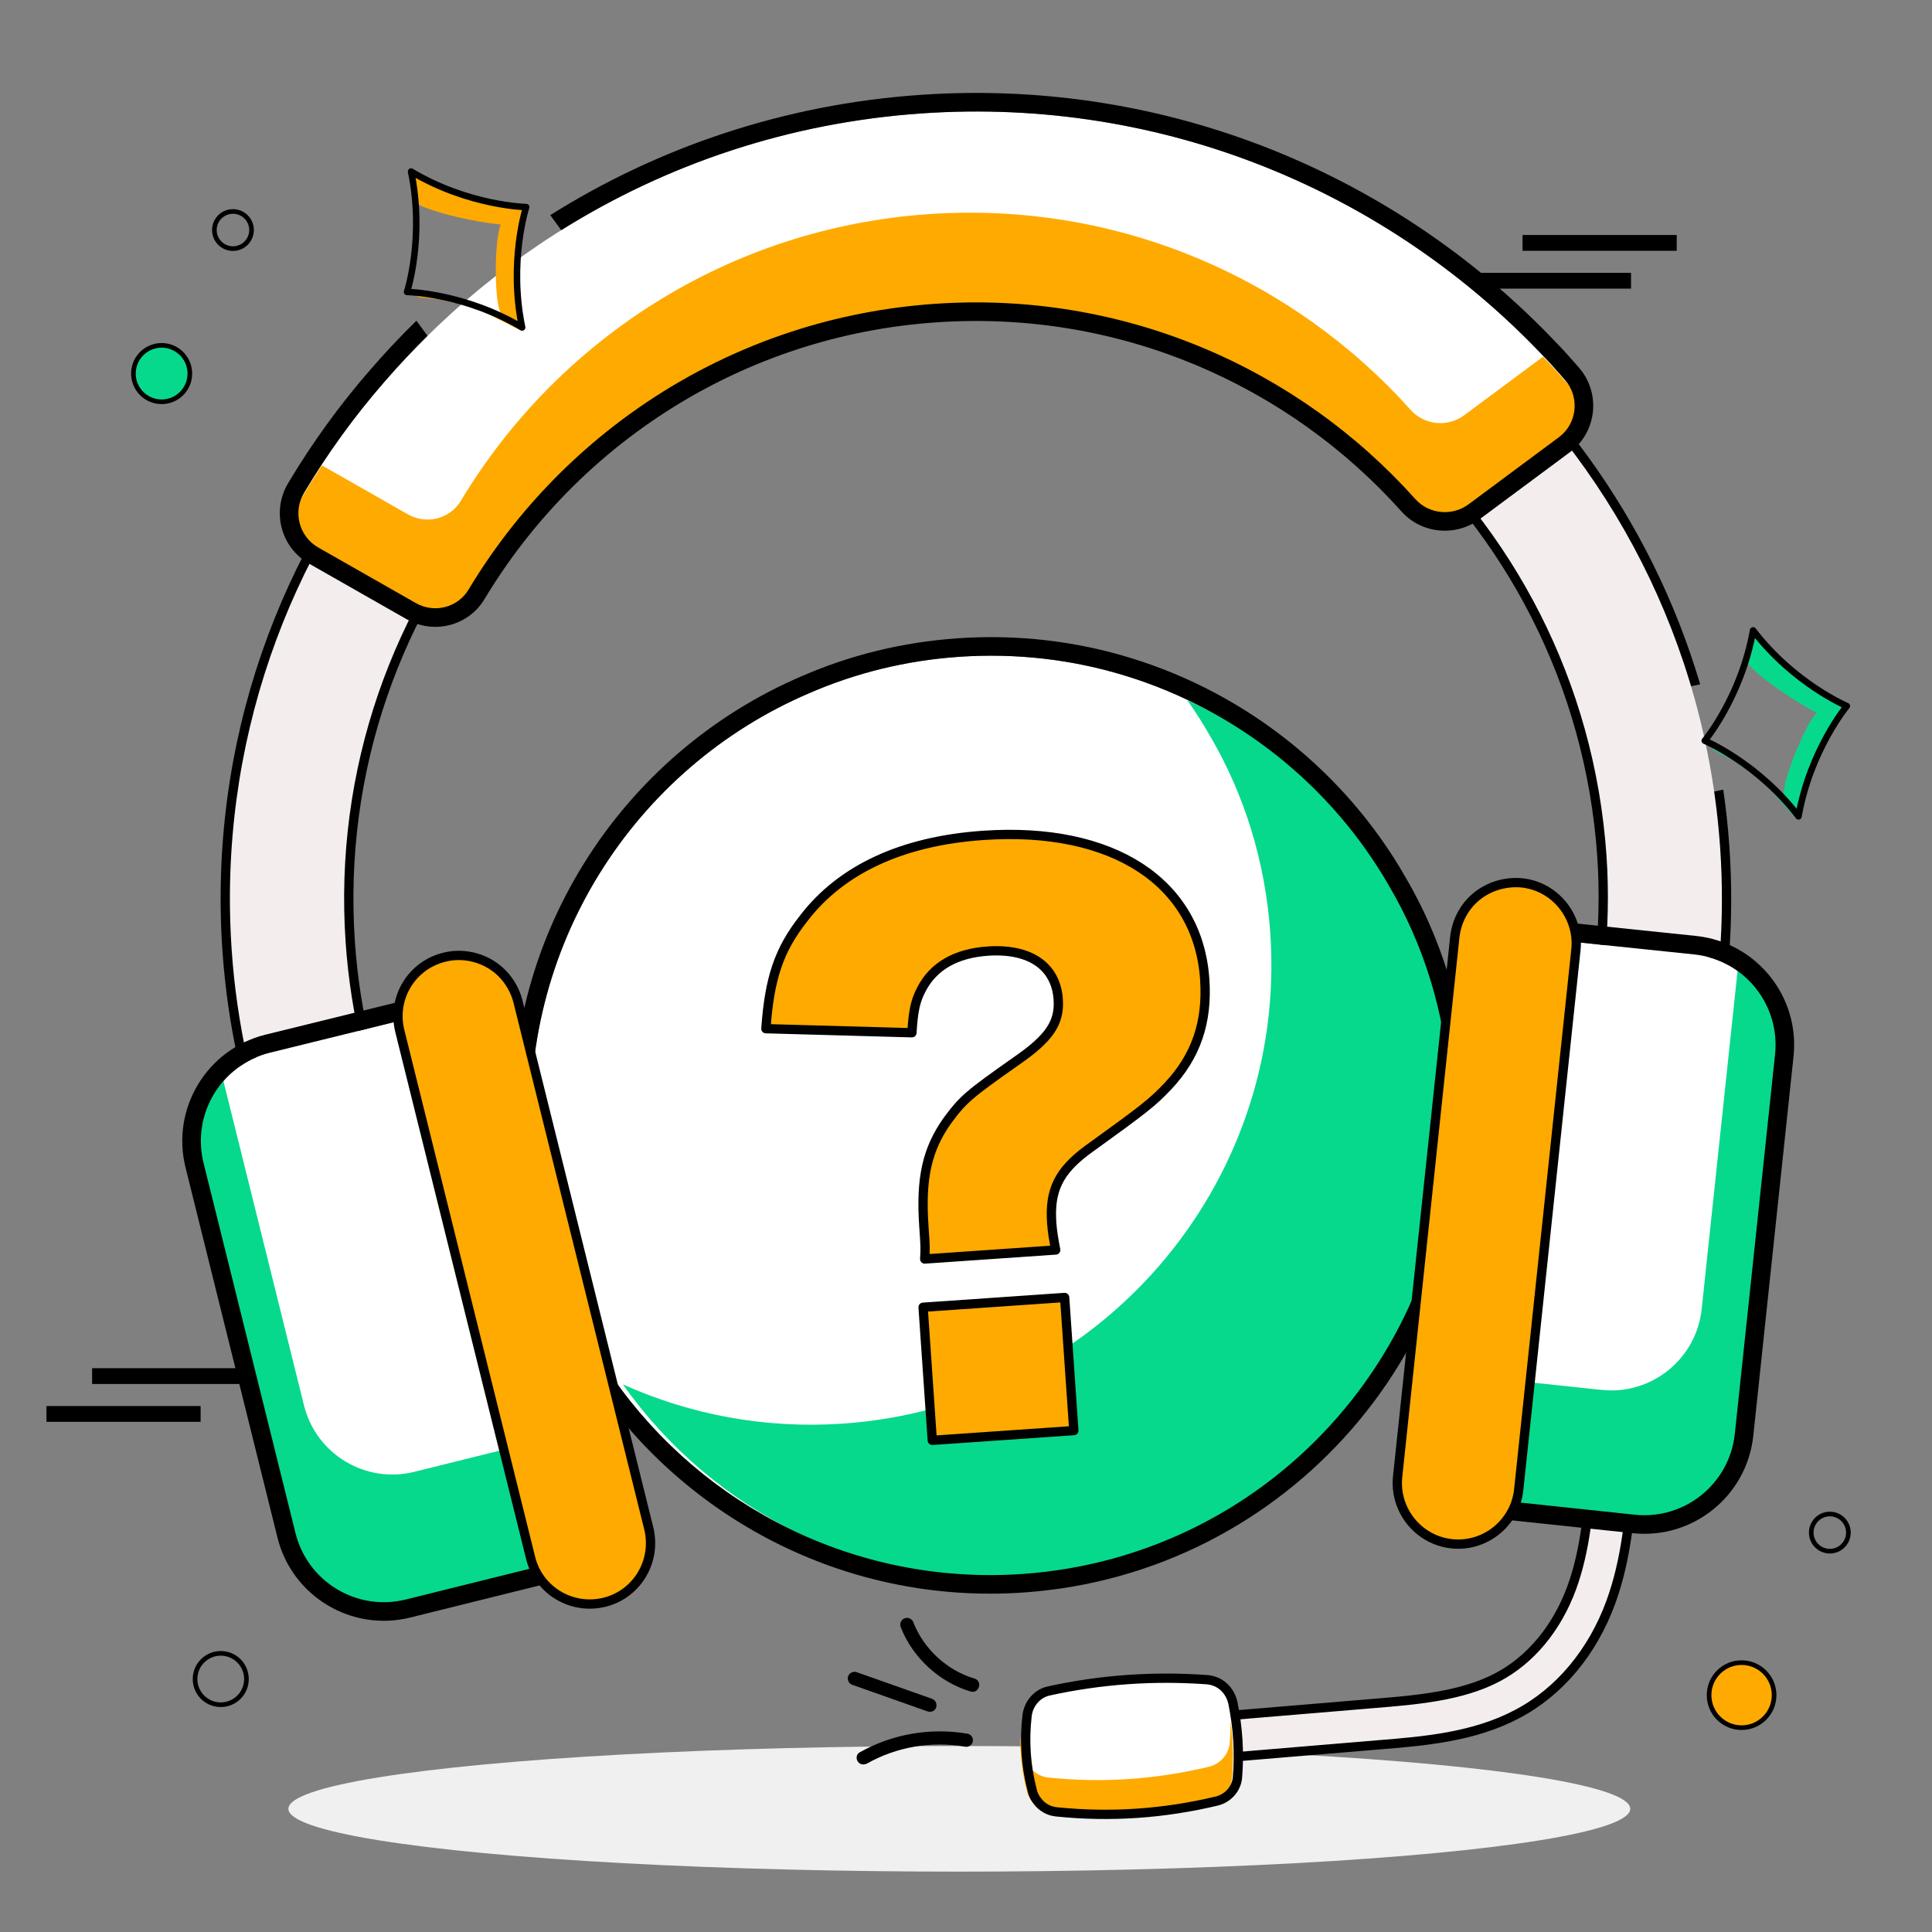 <?xml version="1.0" encoding="UTF-8"?> <svg xmlns="http://www.w3.org/2000/svg" width="208" height="208" viewBox="0 0 208 208" fill="none"><rect x="0" y="0" width="208" height="208" fill="#808080" stroke="none"/><path fill-rule="evenodd" clip-rule="evenodd" d="M25.945 102.261C22.931 58.575 55.896 20.723 99.612 17.706C137.325 15.104 170.711 39.313 181.076 74.085L183.041 73.675C172.47 37.938 138.197 13.04 99.475 15.711C54.657 18.803 20.859 57.61 23.95 102.399C24.225 106.39 24.794 110.301 25.625 114.103L25.809 114.947L40.267 113.949L39.986 112.796C39.092 109.129 38.48 105.327 38.21 101.415C35.663 64.493 63.506 32.492 100.457 29.943C137.379 27.395 169.411 55.266 171.959 92.187C172.228 96.094 172.116 99.945 171.733 103.706L171.613 104.887L186.07 103.889L186.138 103.03C186.441 99.177 186.465 95.196 186.19 91.205C186.046 89.117 185.824 87.053 185.528 85.016L183.566 85.425C183.846 87.374 184.057 89.347 184.195 91.343C184.443 94.939 184.441 98.527 184.207 102.013L173.834 102.729C174.135 99.243 174.204 95.674 173.954 92.049C171.33 54.025 138.342 25.324 100.319 27.947C62.266 30.573 33.592 63.529 36.215 101.553C36.465 105.174 36.999 108.701 37.772 112.117L27.399 112.832C26.686 109.389 26.193 105.859 25.945 102.261Z" fill="black"></path><ellipse cx="103.281" cy="194.738" rx="72.232" ry="6.762" fill="#F0F0F0"></ellipse><path d="M118.058 190.388C116.852 190.471 115.785 189.57 115.67 188.336C115.556 187.103 116.487 186.034 117.72 185.919L148.015 183.386C152.394 183.025 157.361 182.623 161.21 180.584C164.775 178.713 167.612 175.295 169.205 170.959C170.698 166.896 171.04 162.439 171.393 158.13C171.486 156.912 172.575 155.98 173.793 156.073C175.011 156.166 175.943 157.254 175.85 158.473C175.488 163.078 175.109 167.863 173.419 172.501C171.455 177.867 167.879 182.163 163.315 184.547C158.64 187.027 153.202 187.461 148.412 187.851L118.117 190.384C118.087 190.386 118.058 190.388 118.058 190.388Z" fill="#F4EDED" stroke="black"></path><path d="M156.06 116.66C157.942 143.927 137.349 167.572 110.053 169.455C92.111 170.693 75.713 162.19 66.077 148.462C61.095 141.358 57.904 132.801 57.262 123.506C55.775 101.946 68.305 82.67 87.108 74.634C92.101 72.458 97.534 71.107 103.24 70.714C109.476 70.284 115.526 71.019 121.172 72.757C133.19 76.45 143.387 84.612 149.57 95.416C153.254 101.693 155.527 108.924 156.06 116.66Z" fill="white"></path><path fill-rule="evenodd" clip-rule="evenodd" d="M90.754 153.266C118.05 151.383 138.643 127.738 136.761 100.472C136.228 92.736 133.956 85.504 130.272 79.227C129.516 77.908 128.701 76.628 127.831 75.39C137.325 79.662 145.298 86.847 150.465 95.876C154.149 102.154 156.422 109.385 156.955 117.121C158.837 144.387 138.244 168.033 110.948 169.916C93.057 171.15 76.702 162.699 67.055 149.041C74.255 152.283 82.335 153.847 90.754 153.266Z" fill="#07D98C"></path><path fill-rule="evenodd" clip-rule="evenodd" d="M64.44 149.611L64.439 149.611C59.254 142.217 55.934 133.312 55.267 123.644C53.719 101.214 66.756 81.16 86.316 72.798C91.517 70.531 97.171 69.128 103.102 68.719C109.585 68.271 115.881 69.035 121.761 70.846C134.258 74.686 144.864 83.172 151.301 94.413C155.14 100.958 157.501 108.486 158.056 116.523C160.013 144.892 138.588 169.491 110.191 171.45C91.521 172.739 74.461 163.889 64.44 149.611ZM149.57 95.416C143.387 84.612 133.189 76.45 121.172 72.757C115.526 71.019 109.476 70.284 103.24 70.714C97.534 71.108 92.101 72.458 87.108 74.635C68.305 82.67 55.775 101.946 57.262 123.507C57.904 132.801 61.095 141.359 66.077 148.462C75.713 162.19 92.111 170.693 110.053 169.455C137.349 167.572 157.942 143.927 156.06 116.66C155.527 108.925 153.254 101.693 149.57 95.416Z" fill="black"></path><path d="M185.192 91.274C185.464 95.215 185.44 99.147 185.141 102.951L172.728 103.807C173.116 99.998 173.23 96.089 172.956 92.118C170.371 54.645 137.861 26.359 100.388 28.945C62.886 31.532 34.627 64.011 37.213 101.484C37.486 105.455 38.107 109.313 39.014 113.033L26.602 113.889C25.781 110.134 25.219 106.271 24.947 102.33C21.895 58.092 55.276 19.763 99.544 16.709C143.782 13.656 182.14 47.036 185.192 91.274Z" fill="#F4EDED"></path><path d="M167.782 47.11L158.083 54.311C156.338 55.584 153.871 55.37 152.4 53.757C139.782 39.644 121.002 31.305 100.648 32.71C79.117 34.195 60.798 46.246 50.459 63.451C49.294 65.422 46.739 66.072 44.737 64.909L34.278 58.952C32.187 57.766 31.5 55.095 32.746 53.029C35.263 48.806 38.15 44.824 41.354 41.145C55.531 24.74 75.938 13.816 99.233 12.209C125.382 10.404 149.531 20.737 166.205 38.383C166.999 39.185 167.738 40.05 168.476 40.886C170.112 42.753 169.809 45.641 167.782 47.11Z" fill="white"></path><path fill-rule="evenodd" clip-rule="evenodd" d="M34.655 50.1C33.927 51.198 33.225 52.315 32.549 53.449C31.298 55.522 31.987 58.202 34.086 59.391L44.58 65.369C46.587 66.535 49.152 65.883 50.32 63.905C60.693 46.644 79.073 34.553 100.675 33.062C121.097 31.653 139.939 40.02 152.599 54.18C154.075 55.798 156.551 56.012 158.301 54.735L168.032 47.511C170.065 46.036 170.37 43.139 168.728 41.266C168.597 41.117 168.465 40.967 168.333 40.816C167.723 40.12 167.105 39.416 166.45 38.754C166.34 38.638 166.23 38.523 166.12 38.408L157.61 44.726C155.86 46.003 153.384 45.788 151.908 44.17C139.249 30.01 120.406 21.644 99.984 23.053C78.382 24.544 60.002 36.635 49.629 53.896C48.461 55.874 45.897 56.525 43.889 55.359L34.655 50.1Z" fill="#FFAA00"></path><path d="M46.221 109.108L60.831 167.946L43.688 172.202C38.429 173.511 33.124 170.301 31.818 165.071L21.915 125.207C20.607 119.948 23.817 114.644 29.046 113.337L46.221 109.108Z" fill="white"></path><path d="M164.817 100.925L158.426 161.212L175.991 163.074C181.38 163.648 186.194 159.74 186.77 154.38L191.103 113.534C191.677 108.145 187.769 103.331 182.41 102.755L164.817 100.925Z" fill="white"></path><path fill-rule="evenodd" clip-rule="evenodd" d="M160.525 148.376L172.424 149.638C177.813 150.211 182.627 146.303 183.203 140.944L187.082 104.38C190.259 106.277 192.228 109.903 191.809 113.836L187.475 154.682C186.899 160.042 182.086 163.95 176.697 163.376L159.132 161.514L160.525 148.376Z" fill="#07D98C"></path><path fill-rule="evenodd" clip-rule="evenodd" d="M56.218 155.573L44.604 158.457C39.345 159.765 34.041 156.555 32.734 151.326L23.87 115.641C20.983 117.956 19.531 121.818 20.486 125.656L30.389 165.521C31.695 170.75 37 173.96 42.259 172.652L59.402 168.395L56.218 155.573Z" fill="#07D98C"></path><path fill-rule="evenodd" clip-rule="evenodd" d="M47.681 106.689L63.254 169.405L44.171 174.143C37.837 175.719 31.451 171.853 29.877 165.556L29.877 165.554L19.974 125.69C19.974 125.69 19.974 125.69 19.974 125.69C18.399 119.357 22.265 112.97 28.561 111.397L28.568 111.395L47.681 106.689ZM21.915 125.207L31.818 165.071C33.124 170.301 38.429 173.511 43.688 172.202L60.831 167.946L46.221 109.108L29.046 113.337C23.817 114.644 20.607 119.948 21.915 125.207Z" fill="black"></path><path fill-rule="evenodd" clip-rule="evenodd" d="M163.039 98.729L156.227 162.99L175.78 165.062C182.269 165.754 188.065 161.047 188.758 154.594L188.759 154.591L193.092 113.745C193.092 113.745 193.092 113.746 193.092 113.745C193.783 107.256 189.077 101.46 182.624 100.767L182.617 100.766L163.039 98.729ZM191.103 113.534L186.77 154.38C186.194 159.739 181.38 163.648 175.991 163.074L158.426 161.212L164.817 100.925L182.41 102.755C187.769 103.331 191.677 108.145 191.103 113.534Z" fill="black"></path><path d="M55.767 107.828L69.846 164.545C70.71 168.062 68.592 171.636 65.076 172.499C61.559 173.363 57.985 171.245 57.12 167.699L43.04 110.982C42.176 107.465 44.296 103.921 47.842 103.055C49.585 102.61 51.382 102.959 52.8 103.807C54.218 104.655 55.321 106.086 55.767 107.828Z" fill="#FFAA00" stroke="black"></path><path d="M169.665 102.245L163.508 160.359C163.136 163.96 159.889 166.578 156.316 166.204C152.715 165.832 150.097 162.584 150.469 158.983L156.626 100.869C156.828 99.082 157.724 97.513 159.012 96.478C160.3 95.444 162.035 94.881 163.849 95.051C167.421 95.425 170.039 98.673 169.665 102.245Z" fill="#FFAA00" stroke="black"></path><path d="M133.226 191.352C133.133 192.57 132.2 193.609 131.008 193.898C125.281 195.269 119.545 195.665 113.711 195.062C112.877 194.972 112.168 194.548 111.681 193.902C111.421 193.565 111.218 193.195 111.129 192.758C110.446 190.145 110.259 187.439 110.575 184.728C110.723 183.447 111.622 182.351 112.873 182.057C118.55 180.809 124.256 180.415 130.048 180.843C130.227 180.86 130.407 180.907 130.588 180.953C131.673 181.263 132.476 182.183 132.731 183.318C133.271 185.999 133.454 188.647 133.226 191.352Z" fill="white"></path><path fill-rule="evenodd" clip-rule="evenodd" d="M130.168 190.207C131.36 189.918 132.293 188.879 132.386 187.661C132.452 186.882 132.483 186.108 132.482 185.337C132.753 187.349 132.815 189.354 132.644 191.392C132.55 192.61 131.617 193.65 130.426 193.939C124.698 195.309 118.962 195.705 113.128 195.103C112.295 195.012 111.586 194.589 111.098 193.942C110.838 193.606 110.635 193.236 110.546 192.798C110.046 190.886 109.812 188.924 109.846 186.947C109.958 187.659 110.105 188.366 110.289 189.067C110.378 189.504 110.581 189.874 110.84 190.211C111.328 190.857 112.037 191.281 112.871 191.371C118.705 191.974 124.441 191.578 130.168 190.207Z" fill="#FFAA00"></path><path fill-rule="evenodd" clip-rule="evenodd" d="M112.984 182.545C111.959 182.787 111.197 183.695 111.071 184.786C110.763 187.436 110.946 190.08 111.613 192.632L111.616 192.645L111.619 192.658C111.688 193 111.849 193.301 112.077 193.597L112.08 193.601C112.488 194.141 113.074 194.49 113.764 194.565C119.54 195.161 125.218 194.77 130.891 193.412C131.885 193.171 132.652 192.302 132.728 191.313L132.728 191.31C132.951 188.658 132.773 186.06 132.242 183.422C132.021 182.45 131.342 181.691 130.457 181.436C130.274 181.389 130.135 181.354 130.006 181.341C124.264 180.918 118.609 181.308 112.984 182.545ZM112.766 181.569C118.49 180.31 124.245 179.913 130.085 180.344L130.097 180.345C130.315 180.366 130.527 180.421 130.698 180.465L130.725 180.472C132.006 180.837 132.928 181.915 133.219 183.208L133.222 183.219C133.77 185.942 133.956 188.636 133.725 191.392C133.613 192.838 132.515 194.048 131.126 194.384L131.125 194.385C125.343 195.768 119.551 196.168 113.66 195.56L113.657 195.559C112.681 195.454 111.85 194.956 111.283 194.205C110.995 193.831 110.752 193.397 110.642 192.872C109.946 190.202 109.756 187.438 110.078 184.671M112.766 181.569L112.759 181.571L112.766 181.569ZM112.759 181.571C111.284 181.916 110.248 183.2 110.078 184.671L112.759 181.571Z" fill="black"></path><path d="M104.752 182.145C104.664 182.151 104.573 182.128 104.483 182.104C101.103 181.096 98.23 178.428 96.971 175.175C96.827 174.801 97.005 174.375 97.379 174.231C97.753 174.087 98.179 174.264 98.323 174.638C99.438 177.517 101.963 179.855 104.919 180.715C105.312 180.835 105.516 181.235 105.394 181.598C105.298 181.93 105.046 182.124 104.752 182.145Z" fill="black"></path><path d="M100.171 184.293C100.083 184.299 99.963 184.278 99.873 184.255L91.755 181.387C91.392 181.264 91.185 180.835 91.308 180.472C91.43 180.109 91.859 179.902 92.222 180.024L100.341 182.893C100.704 183.015 100.911 183.444 100.788 183.807C100.718 184.078 100.466 184.273 100.171 184.293Z" fill="black"></path><path d="M92.997 189.96C92.732 189.978 92.457 189.85 92.321 189.593C92.12 189.252 92.237 188.801 92.609 188.627C96.109 186.672 100.199 185.976 104.146 186.649C104.535 186.711 104.797 187.077 104.735 187.466C104.673 187.854 104.307 188.116 103.918 188.054C100.298 187.417 96.53 188.061 93.316 189.879C93.201 189.917 93.085 189.954 92.997 189.96Z" fill="black"></path><path d="M113.658 134.573L99.555 135.546C99.623 134.323 99.618 134.247 99.466 132.048C99.105 126.817 99.806 123.721 102.028 120.597C103.701 118.348 104.276 117.852 109.435 114.22C112.998 111.765 114.101 110.089 113.929 107.587C113.683 104.023 110.883 102.083 106.334 102.397C102.922 102.633 100.503 104.018 99.225 106.468C98.55 107.734 98.32 108.816 98.179 111.187L82.456 110.749C82.843 105.313 83.852 102.272 86.513 98.889C90.565 93.582 97.135 90.538 105.855 89.937C119.806 88.974 128.98 94.969 129.702 105.432C130.021 110.057 128.75 113.725 125.77 116.902C124.065 118.695 123.344 119.278 117.03 123.828C113.987 126.095 112.986 128.144 113.226 131.632C113.289 132.542 113.422 133.371 113.658 134.573ZM99.38 140.739L114.62 139.687L115.609 154.017L100.369 155.069L99.38 140.739Z" fill="#FFAA00" stroke="black" stroke-linejoin="round"></path><path fill-rule="evenodd" clip-rule="evenodd" d="M152.4 53.757C153.871 55.37 156.338 55.584 158.083 54.311L167.782 47.11C169.809 45.641 170.112 42.753 168.476 40.886C168.345 40.737 168.214 40.588 168.082 40.438C167.474 39.745 166.858 39.042 166.205 38.383C149.531 20.737 125.382 10.404 99.233 12.209C84.956 13.194 71.764 17.678 60.426 24.779L59.241 23.162C70.876 15.847 84.427 11.225 99.095 10.213C125.858 8.367 150.576 18.941 167.643 36.992C168.336 37.694 168.994 38.445 169.599 39.134L169.599 39.134C169.727 39.28 169.852 39.423 169.975 39.563L169.98 39.568C172.381 42.309 171.946 46.552 168.966 48.722L168.956 48.729L159.268 55.922L159.262 55.926C156.712 57.787 153.096 57.489 150.922 55.105L150.916 55.098L150.909 55.09C138.686 41.418 120.498 33.345 100.785 34.705C79.936 36.144 62.194 47.81 52.177 64.475C50.441 67.405 46.668 68.338 43.741 66.643L33.292 60.692L33.29 60.691C30.21 58.944 29.214 55.018 31.031 52.001C33.607 47.678 36.563 43.601 39.843 39.835C41.431 37.997 43.096 36.226 44.833 34.528L46.027 36.158C44.403 37.757 42.844 39.421 41.354 41.145C38.15 44.824 35.263 48.806 32.746 53.029C31.5 55.095 32.187 57.766 34.278 58.952L44.737 64.909C46.739 66.072 49.294 65.422 50.459 63.451C60.798 46.246 79.117 34.195 100.648 32.71C121.002 31.305 139.782 39.644 152.4 53.757Z" fill="black"></path><path d="M186.584 81.868C185.813 81.438 185.11 81.065 184.583 80.787L183.247 79.412L184.504 80.466L186.584 81.868C188.608 82.998 191.102 84.521 192.126 85.749C191.576 84.863 194.254 78.085 195.591 76.738C193.312 75.594 189.085 72.748 187.891 71.134L188.443 67.938L192.371 71.741L196.064 74.582L198.814 76.291L195.431 81.54L193.382 88.164L189.69 83.963L186.584 81.868Z" fill="#07D98C"></path><path d="M188.74 67.87L188.738 67.865L188.738 67.868L188.736 67.866L188.737 67.871C187.478 74.999 183.534 79.745 183.534 79.745C183.534 79.745 189.222 82.139 193.625 87.884L193.626 87.889L193.626 87.887L193.628 87.889L193.627 87.884C194.886 80.756 198.83 76.01 198.83 76.01C198.83 76.01 193.142 73.615 188.74 67.87Z" stroke="black" stroke-width="0.7" stroke-linejoin="round"></path><path d="M47.444 32.272C46.568 32.158 45.777 32.072 45.184 32.01L43.434 31.227L44.992 31.741L47.444 32.272C49.742 32.572 52.623 33.062 54.029 33.824C53.19 33.204 53.166 25.917 53.909 24.17C51.368 23.952 46.387 22.875 44.68 21.818L44.009 18.644L49.067 20.722L53.549 21.992L56.737 22.561L55.539 28.69L56.09 35.601L51.105 33.067L47.444 32.272Z" fill="#FFAA00"></path><path d="M44.259 18.471L44.256 18.467L44.257 18.47L44.254 18.469L44.257 18.473C45.728 25.56 43.824 31.43 43.824 31.43C43.824 31.43 49.994 31.546 56.212 35.251L56.215 35.255L56.214 35.253L56.217 35.254L56.214 35.25C54.742 28.163 56.647 22.293 56.647 22.293C56.647 22.293 50.477 22.177 44.259 18.471Z" stroke="black" stroke-width="0.7" stroke-linejoin="round"></path><line x1="5" y1="152.224" x2="21.598" y2="152.224" stroke="black" stroke-width="1.7"></line><line x1="9.918" y1="148.15" x2="26.516" y2="148.15" stroke="black" stroke-width="1.7"></line><line x1="159" y1="30.224" x2="175.598" y2="30.224" stroke="black" stroke-width="1.7"></line><line x1="163.918" y1="26.15" x2="180.516" y2="26.15" stroke="black" stroke-width="1.7"></line><circle cx="25.08" cy="24.766" r="2" transform="rotate(-2.951 25.08 24.766)" stroke="black" stroke-width="0.5"></circle><circle cx="17.402" cy="40.219" r="3.037" transform="rotate(-2.951 17.402 40.219)" fill="#07D98C" stroke="black" stroke-width="0.5"></circle><circle cx="187.5" cy="182.5" r="3.5" fill="#FFAA00" stroke="black" stroke-width="0.5"></circle><circle cx="197" cy="165" r="2" stroke="black" stroke-width="0.5"></circle><circle cx="23.766" cy="180.766" r="2.766" stroke="black" stroke-width="0.5"></circle></svg> 